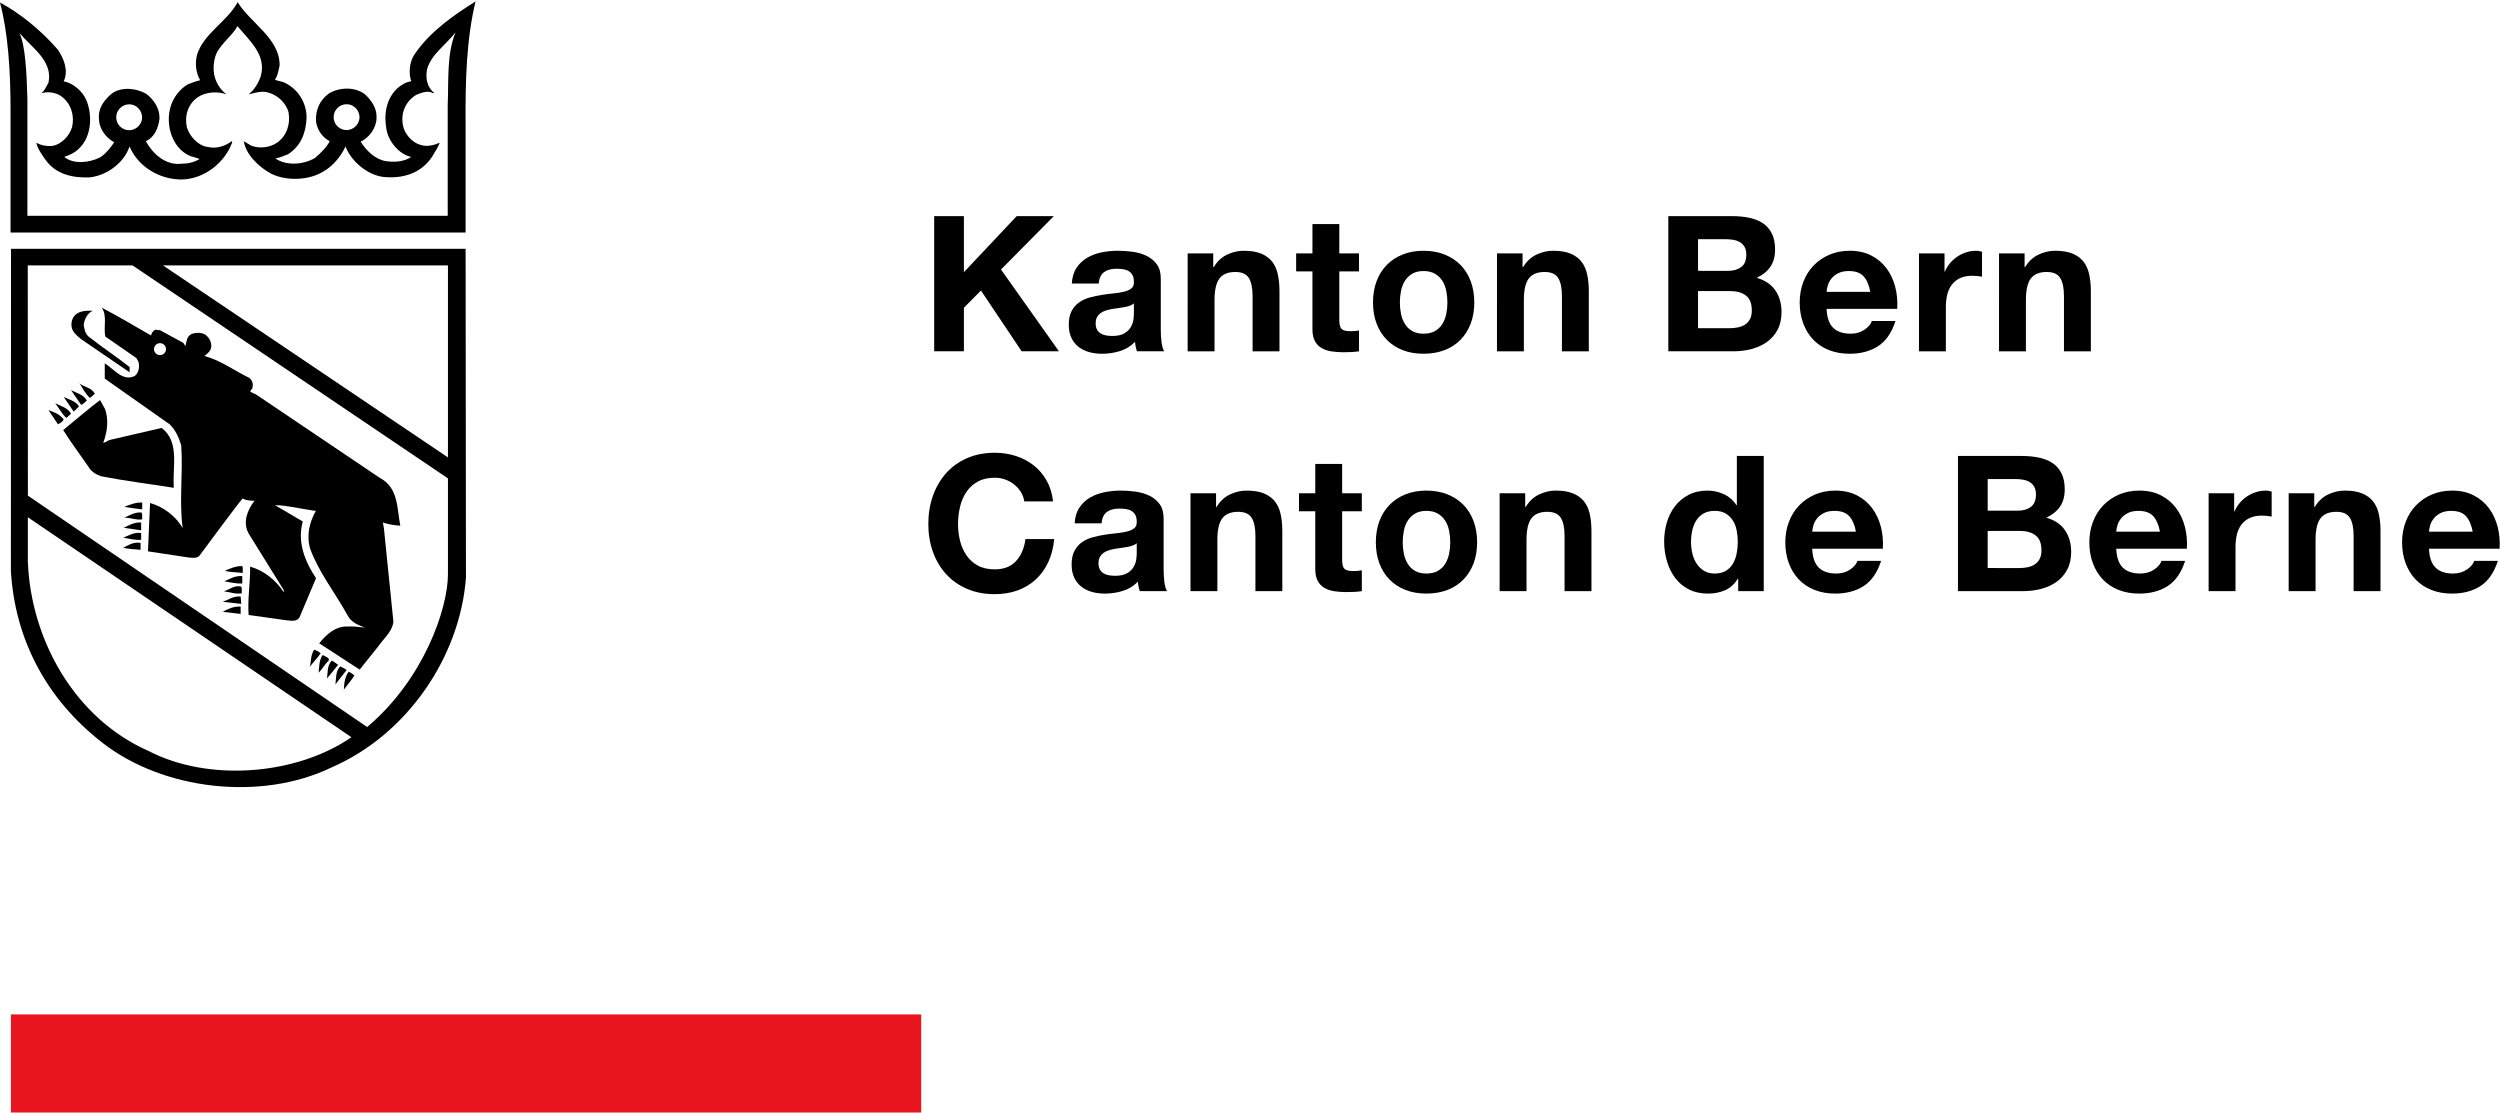 <?xml version="1.0" encoding="UTF-8" standalone="no"?>
<!-- Generator: Adobe Illustrator 23.0.1, SVG Export Plug-In . SVG Version: 6.00 Build 0)  -->

<svg
   xmlns:dc="http://purl.org/dc/elements/1.1/"
   xmlns:cc="http://creativecommons.org/ns#"
   xmlns:rdf="http://www.w3.org/1999/02/22-rdf-syntax-ns#"
   xmlns:svg="http://www.w3.org/2000/svg"
   xmlns="http://www.w3.org/2000/svg"
   xmlns:sodipodi="http://sodipodi.sourceforge.net/DTD/sodipodi-0.dtd"
   xmlns:inkscape="http://www.inkscape.org/namespaces/inkscape"
   version="1.1"
   id="Ebene_1"
   x="0px"
   y="0px"
   viewBox="0 0 1333.333 591.138"
   xml:space="preserve"
   width="1000"
   height="445.014"
   sodipodi:docname="logo-be.svg"
   inkscape:version="0.92.4 (5da689c313, 2019-01-14)"><defs
   id="defs65" /><sodipodi:namedview
   pagecolor="#ffffff"
   bordercolor="#111111"
   borderopacity="1"
   objecttolerance="10"
   gridtolerance="10"
   guidetolerance="10"
   inkscape:pageopacity="0"
   inkscape:pageshadow="2"
   inkscape:window-width="1920"
   inkscape:window-height="1017"
   id="namedview63"
   showgrid="false"
   fit-margin-top="0"
   fit-margin-left="0"
   fit-margin-right="0"
   fit-margin-bottom="0"
   inkscape:zoom="1.1033333"
   inkscape:cx="412.8411"
   inkscape:cy="98.47206"
   inkscape:window-x="1912"
   inkscape:window-y="-8"
   inkscape:window-maximized="1"
   inkscape:current-layer="Ebene_1" />
<style
   type="text/css"
   id="style2">
	.st0{fill:#EA161F;}
</style>
<g
   id="g50"
   transform="matrix(3.333,0,0,3.333,0.005,-0.314)">
	<path
   d="m 154.238,34.344 v 8.969 l 8.452,-8.969 h 5.937 l -8.452,8.544 9.27,13.086 h -5.967 l -6.513,-9.724 -2.727,2.756 v 6.968 h -4.756 V 34.344 Z"
   id="path4"
   inkscape:connector-curvature="0" />
	<path
   d="m 171.506,45.13 c 0.059,-1.009 0.311,-1.848 0.757,-2.513 0.444,-0.668 1.009,-1.204 1.697,-1.608 0.686,-0.404 1.458,-0.689 2.316,-0.863 0.858,-0.171 1.723,-0.258 2.591,-0.258 0.787,0 1.585,0.056 2.393,0.167 0.807,0.111 1.545,0.327 2.212,0.651 0.666,0.324 1.211,0.773 1.636,1.35 0.423,0.574 0.635,1.336 0.635,2.287 v 8.148 c 0,0.707 0.04,1.385 0.122,2.029 0.08,0.647 0.223,1.131 0.425,1.455 h -4.363 c -0.082,-0.244 -0.146,-0.491 -0.197,-0.741 -0.051,-0.254 -0.087,-0.512 -0.106,-0.773 -0.687,0.707 -1.495,1.201 -2.424,1.483 -0.929,0.282 -1.878,0.425 -2.847,0.425 -0.748,0 -1.444,-0.09 -2.09,-0.271 -0.647,-0.181 -1.213,-0.466 -1.697,-0.849 -0.486,-0.383 -0.863,-0.867 -1.136,-1.455 -0.273,-0.585 -0.409,-1.281 -0.409,-2.088 0,-0.891 0.157,-1.622 0.47,-2.196 0.313,-0.578 0.717,-1.037 1.211,-1.378 0.494,-0.345 1.06,-0.602 1.697,-0.773 0.637,-0.174 1.277,-0.31 1.923,-0.411 0.647,-0.101 1.282,-0.181 1.909,-0.24 0.626,-0.063 1.182,-0.153 1.667,-0.275 0.484,-0.122 0.867,-0.296 1.15,-0.529 0.282,-0.233 0.414,-0.571 0.393,-1.016 0,-0.463 -0.075,-0.832 -0.226,-1.103 -0.151,-0.275 -0.353,-0.487 -0.606,-0.637 -0.254,-0.153 -0.546,-0.254 -0.879,-0.303 -0.334,-0.052 -0.693,-0.077 -1.075,-0.077 -0.849,0 -1.516,0.181 -1.999,0.546 -0.485,0.362 -0.767,0.968 -0.847,1.817 h -4.302 z m 9.935,3.181 c -0.181,0.16 -0.409,0.289 -0.68,0.379 -0.273,0.09 -0.566,0.167 -0.879,0.226 -0.313,0.059 -0.642,0.111 -0.985,0.15 -0.343,0.042 -0.687,0.094 -1.03,0.153 -0.324,0.059 -0.64,0.143 -0.954,0.244 -0.313,0.101 -0.586,0.237 -0.818,0.407 -0.233,0.174 -0.419,0.39 -0.56,0.651 -0.141,0.265 -0.212,0.599 -0.212,1.002 0,0.383 0.071,0.707 0.212,0.968 0.141,0.265 0.332,0.47 0.576,0.62 0.242,0.153 0.524,0.258 0.847,0.32 0.324,0.059 0.656,0.09 0.999,0.09 0.849,0 1.505,-0.143 1.97,-0.425 0.465,-0.282 0.807,-0.62 1.03,-1.013 0.221,-0.397 0.358,-0.794 0.409,-1.197 0.051,-0.404 0.075,-0.727 0.075,-0.971 v -1.604 z"
   id="path6"
   inkscape:connector-curvature="0" />
	<path
   d="m 194.133,40.313 v 2.182 h 0.09 c 0.546,-0.908 1.253,-1.57 2.121,-1.984 0.868,-0.414 1.758,-0.623 2.666,-0.623 1.15,0 2.095,0.157 2.831,0.47 0.738,0.313 1.319,0.748 1.742,1.302 0.425,0.557 0.722,1.232 0.894,2.033 0.171,0.797 0.258,1.681 0.258,2.649 v 9.634 h -4.302 v -8.847 c 0,-1.291 -0.202,-2.255 -0.606,-2.892 -0.404,-0.637 -1.121,-0.954 -2.151,-0.954 -1.171,0 -2.02,0.348 -2.544,1.044 -0.526,0.7 -0.788,1.845 -0.788,3.439 v 8.21 h -4.302 V 40.313 Z"
   id="path8"
   inkscape:connector-curvature="0" />
	<path
   d="m 217.459,40.313 v 2.878 h -3.151 v 7.754 c 0,0.727 0.122,1.211 0.364,1.455 0.244,0.244 0.727,0.362 1.455,0.362 0.242,0 0.473,-0.007 0.696,-0.028 0.223,-0.021 0.435,-0.052 0.637,-0.09 v 3.331 c -0.364,0.059 -0.767,0.101 -1.211,0.122 -0.446,0.021 -0.879,0.031 -1.303,0.031 -0.666,0 -1.298,-0.049 -1.893,-0.139 -0.595,-0.09 -1.121,-0.265 -1.575,-0.529 -0.454,-0.261 -0.813,-0.637 -1.075,-1.121 -0.263,-0.484 -0.393,-1.121 -0.393,-1.907 v -9.24 h -2.607 V 40.313 h 2.607 v -4.695 h 4.3 v 4.695 z"
   id="path10"
   inkscape:connector-curvature="0" />
	<path
   d="m 220.276,44.751 c 0.385,-1.02 0.929,-1.886 1.636,-2.603 0.707,-0.717 1.556,-1.274 2.546,-1.667 0.988,-0.393 2.099,-0.592 3.331,-0.592 1.232,0 2.349,0.198 3.348,0.592 0.999,0.393 1.853,0.95 2.56,1.667 0.707,0.717 1.251,1.584 1.636,2.603 0.383,1.02 0.576,2.158 0.576,3.407 0,1.253 -0.193,2.384 -0.576,3.393 -0.385,1.009 -0.929,1.876 -1.636,2.589 -0.707,0.717 -1.561,1.27 -2.56,1.653 -0.999,0.383 -2.116,0.574 -3.348,0.574 -1.232,0 -2.342,-0.191 -3.331,-0.574 -0.99,-0.383 -1.839,-0.936 -2.546,-1.653 -0.707,-0.713 -1.251,-1.58 -1.636,-2.589 -0.383,-1.009 -0.574,-2.14 -0.574,-3.393 0,-1.249 0.191,-2.388 0.574,-3.407 z m 3.908,5.241 c 0.122,0.595 0.327,1.131 0.621,1.604 0.292,0.477 0.68,0.853 1.166,1.138 0.484,0.282 1.091,0.425 1.817,0.425 0.727,0 1.338,-0.143 1.834,-0.425 0.494,-0.285 0.887,-0.661 1.182,-1.138 0.292,-0.473 0.499,-1.009 0.62,-1.604 0.122,-0.595 0.183,-1.208 0.183,-1.834 0,-0.623 -0.061,-1.239 -0.183,-1.848 -0.12,-0.606 -0.327,-1.138 -0.62,-1.604 -0.294,-0.463 -0.687,-0.842 -1.182,-1.135 -0.496,-0.292 -1.107,-0.439 -1.834,-0.439 -0.726,0 -1.333,0.146 -1.817,0.439 -0.485,0.292 -0.874,0.672 -1.166,1.135 -0.294,0.466 -0.499,0.999 -0.621,1.604 -0.122,0.609 -0.183,1.225 -0.183,1.848 0,0.626 0.061,1.239 0.183,1.834 z"
   id="path12"
   inkscape:connector-curvature="0" />
	<path
   d="m 243.631,40.313 v 2.182 h 0.09 c 0.546,-0.908 1.253,-1.57 2.121,-1.984 0.868,-0.414 1.758,-0.623 2.666,-0.623 1.15,0 2.095,0.157 2.831,0.47 0.738,0.313 1.319,0.748 1.742,1.302 0.425,0.557 0.722,1.232 0.894,2.033 0.171,0.797 0.258,1.681 0.258,2.649 v 9.634 h -4.302 v -8.847 c 0,-1.291 -0.202,-2.255 -0.606,-2.892 -0.404,-0.637 -1.121,-0.954 -2.151,-0.954 -1.171,0 -2.02,0.348 -2.544,1.044 -0.526,0.7 -0.788,1.845 -0.788,3.439 v 8.21 h -4.302 V 40.313 Z"
   id="path14"
   inkscape:connector-curvature="0" />
	<path
   d="m 277.134,34.344 c 1.03,0 1.97,0.09 2.817,0.275 0.849,0.181 1.575,0.48 2.182,0.891 0.606,0.414 1.075,0.968 1.408,1.653 0.334,0.686 0.499,1.535 0.499,2.544 0,1.089 -0.247,1.998 -0.741,2.725 -0.496,0.727 -1.227,1.323 -2.196,1.789 1.333,0.383 2.327,1.055 2.983,2.015 0.656,0.957 0.985,2.116 0.985,3.466 0,1.093 -0.212,2.036 -0.635,2.833 -0.425,0.797 -0.995,1.451 -1.712,1.956 -0.717,0.505 -1.535,0.877 -2.454,1.121 -0.919,0.24 -1.864,0.362 -2.833,0.362 H 266.956 V 34.344 Z m -0.606,8.757 c 0.849,0 1.545,-0.202 2.09,-0.606 0.546,-0.404 0.818,-1.062 0.818,-1.97 0,-0.505 -0.09,-0.919 -0.271,-1.242 -0.183,-0.324 -0.425,-0.574 -0.727,-0.759 -0.303,-0.181 -0.651,-0.306 -1.046,-0.376 -0.393,-0.073 -0.802,-0.108 -1.227,-0.108 h -4.453 v 5.06 z m 0.273,9.178 c 0.465,0 0.908,-0.045 1.333,-0.136 0.423,-0.09 0.797,-0.244 1.121,-0.456 0.322,-0.212 0.579,-0.498 0.773,-0.863 0.191,-0.362 0.287,-0.828 0.287,-1.392 0,-1.11 -0.313,-1.904 -0.94,-2.377 -0.625,-0.477 -1.453,-0.713 -2.483,-0.713 h -5.181 v 5.937 z"
   id="path16"
   inkscape:connector-curvature="0" />
	<path
   d="m 293.341,52.219 c 0.646,0.626 1.575,0.94 2.788,0.94 0.867,0 1.615,-0.219 2.241,-0.654 0.625,-0.432 1.009,-0.891 1.15,-1.378 h 3.787 c -0.606,1.879 -1.535,3.223 -2.786,4.03 -1.253,0.807 -2.767,1.211 -4.544,1.211 -1.232,0 -2.344,-0.195 -3.332,-0.592 -0.99,-0.393 -1.829,-0.954 -2.515,-1.681 -0.687,-0.727 -1.218,-1.594 -1.591,-2.603 -0.374,-1.009 -0.56,-2.12 -0.56,-3.334 0,-1.169 0.191,-2.259 0.576,-3.272 0.383,-1.009 0.928,-1.883 1.636,-2.621 0.707,-0.734 1.549,-1.316 2.528,-1.74 0.98,-0.425 2.066,-0.637 3.258,-0.637 1.331,0 2.494,0.258 3.482,0.773 0.99,0.515 1.803,1.208 2.44,2.074 0.635,0.87 1.095,1.859 1.378,2.969 0.282,1.114 0.383,2.273 0.303,3.484 h -11.299 c 0.061,1.396 0.412,2.405 1.06,3.031 z m 4.862,-8.241 c -0.515,-0.564 -1.298,-0.846 -2.348,-0.846 -0.687,0 -1.258,0.115 -1.712,0.348 -0.454,0.23 -0.818,0.519 -1.089,0.863 -0.273,0.341 -0.465,0.707 -0.576,1.089 -0.111,0.383 -0.177,0.727 -0.197,1.03 h 6.997 c -0.202,-1.089 -0.56,-1.918 -1.075,-2.485 z"
   id="path18"
   inkscape:connector-curvature="0" />
	<path
   d="m 311.153,40.313 v 2.91 h 0.061 c 0.202,-0.487 0.473,-0.936 0.818,-1.35 0.343,-0.414 0.736,-0.766 1.182,-1.058 0.444,-0.292 0.919,-0.522 1.423,-0.682 0.505,-0.164 1.03,-0.244 1.575,-0.244 0.284,0 0.595,0.052 0.94,0.153 v 3.999 c -0.202,-0.042 -0.445,-0.077 -0.727,-0.108 -0.284,-0.031 -0.555,-0.045 -0.818,-0.045 -0.788,0 -1.453,0.132 -1.999,0.393 -0.545,0.265 -0.985,0.623 -1.317,1.075 -0.334,0.456 -0.571,0.985 -0.712,1.591 -0.143,0.606 -0.212,1.263 -0.212,1.97 v 7.058 h -4.302 V 40.313 Z"
   id="path20"
   inkscape:connector-curvature="0" />
	<path
   d="m 323.966,40.313 v 2.182 h 0.09 c 0.546,-0.908 1.253,-1.57 2.121,-1.984 0.868,-0.414 1.758,-0.623 2.666,-0.623 1.15,0 2.095,0.157 2.831,0.47 0.738,0.313 1.319,0.748 1.742,1.302 0.425,0.557 0.722,1.232 0.894,2.033 0.171,0.797 0.258,1.681 0.258,2.649 v 9.634 h -4.302 v -8.847 c 0,-1.291 -0.202,-2.255 -0.606,-2.892 -0.404,-0.637 -1.121,-0.954 -2.151,-0.954 -1.171,0 -2.02,0.348 -2.544,1.044 -0.526,0.7 -0.788,1.845 -0.788,3.439 v 8.21 h -4.302 V 40.313 Z"
   id="path22"
   inkscape:connector-curvature="0" />
	<path
   d="m 163.356,78.493 c -0.284,-0.452 -0.637,-0.853 -1.06,-1.194 -0.425,-0.345 -0.905,-0.613 -1.439,-0.804 -0.536,-0.191 -1.096,-0.289 -1.681,-0.289 -1.072,0 -1.98,0.209 -2.727,0.623 -0.747,0.414 -1.354,0.968 -1.817,1.664 -0.466,0.7 -0.804,1.49 -1.016,2.381 -0.212,0.887 -0.317,1.806 -0.317,2.756 0,0.908 0.104,1.792 0.317,2.649 0.212,0.86 0.55,1.632 1.016,2.318 0.463,0.689 1.07,1.239 1.817,1.653 0.747,0.414 1.655,0.619 2.727,0.619 1.453,0 2.589,-0.445 3.407,-1.333 0.818,-0.887 1.317,-2.06 1.5,-3.515 h 4.605 c -0.122,1.354 -0.435,2.575 -0.94,3.668 -0.505,1.089 -1.171,2.019 -1.999,2.784 -0.828,0.769 -1.798,1.354 -2.908,1.758 -1.11,0.404 -2.332,0.606 -3.665,0.606 -1.657,0 -3.146,-0.285 -4.469,-0.863 -1.323,-0.574 -2.438,-1.368 -3.348,-2.377 -0.908,-1.009 -1.604,-2.196 -2.09,-3.56 -0.484,-1.361 -0.726,-2.833 -0.726,-4.406 0,-1.615 0.242,-3.115 0.726,-4.5 0.485,-1.382 1.182,-2.589 2.09,-3.62 0.91,-1.03 2.026,-1.838 3.348,-2.422 1.323,-0.585 2.812,-0.881 4.469,-0.881 1.19,0 2.316,0.174 3.378,0.515 1.06,0.345 2.008,0.846 2.847,1.5 0.837,0.658 1.53,1.469 2.076,2.44 0.545,0.968 0.887,2.081 1.028,3.331 h -4.605 c -0.08,-0.543 -0.263,-1.044 -0.545,-1.5 z"
   id="path24"
   inkscape:connector-curvature="0" />
	<path
   d="m 171.96,83.508 c 0.059,-1.009 0.311,-1.848 0.757,-2.513 0.444,-0.668 1.009,-1.204 1.697,-1.608 0.686,-0.404 1.458,-0.689 2.316,-0.863 0.858,-0.171 1.723,-0.258 2.591,-0.258 0.787,0 1.585,0.056 2.393,0.167 0.807,0.111 1.545,0.327 2.212,0.651 0.666,0.324 1.211,0.773 1.636,1.35 0.423,0.574 0.635,1.336 0.635,2.287 v 8.148 c 0,0.707 0.04,1.385 0.122,2.029 0.08,0.647 0.223,1.131 0.425,1.455 h -4.363 c -0.082,-0.244 -0.146,-0.491 -0.197,-0.741 -0.051,-0.254 -0.087,-0.512 -0.106,-0.773 -0.687,0.707 -1.495,1.201 -2.424,1.483 -0.929,0.282 -1.878,0.425 -2.847,0.425 -0.748,0 -1.444,-0.09 -2.09,-0.271 -0.647,-0.181 -1.213,-0.466 -1.697,-0.849 -0.486,-0.383 -0.863,-0.867 -1.136,-1.455 -0.273,-0.585 -0.409,-1.281 -0.409,-2.088 0,-0.891 0.157,-1.622 0.47,-2.196 0.313,-0.578 0.717,-1.037 1.211,-1.378 0.494,-0.345 1.06,-0.602 1.697,-0.773 0.637,-0.174 1.277,-0.31 1.923,-0.411 0.647,-0.101 1.283,-0.181 1.909,-0.24 0.626,-0.063 1.182,-0.153 1.667,-0.275 0.484,-0.122 0.867,-0.296 1.15,-0.529 0.282,-0.233 0.414,-0.571 0.393,-1.016 0,-0.463 -0.075,-0.832 -0.226,-1.103 -0.151,-0.275 -0.353,-0.487 -0.606,-0.637 -0.254,-0.153 -0.546,-0.254 -0.879,-0.303 -0.334,-0.052 -0.693,-0.077 -1.075,-0.077 -0.849,0 -1.516,0.181 -1.999,0.546 -0.486,0.362 -0.767,0.968 -0.847,1.817 h -4.302 z m 9.935,3.181 c -0.181,0.16 -0.409,0.289 -0.68,0.379 -0.273,0.09 -0.566,0.167 -0.879,0.226 -0.313,0.059 -0.642,0.111 -0.985,0.15 -0.343,0.042 -0.687,0.094 -1.03,0.153 -0.324,0.059 -0.64,0.143 -0.954,0.244 -0.313,0.101 -0.586,0.237 -0.818,0.407 -0.233,0.174 -0.419,0.39 -0.56,0.651 -0.141,0.265 -0.212,0.599 -0.212,1.002 0,0.383 0.071,0.707 0.212,0.968 0.141,0.265 0.332,0.47 0.576,0.62 0.242,0.153 0.524,0.258 0.847,0.32 0.324,0.059 0.656,0.09 0.999,0.09 0.849,0 1.505,-0.143 1.97,-0.425 0.465,-0.282 0.807,-0.619 1.03,-1.013 0.221,-0.397 0.358,-0.794 0.409,-1.197 0.051,-0.404 0.075,-0.727 0.075,-0.971 V 86.689 Z"
   id="path26"
   inkscape:connector-curvature="0" />
	<path
   d="m 194.587,78.691 v 2.182 h 0.09 c 0.546,-0.908 1.253,-1.57 2.121,-1.984 0.868,-0.414 1.758,-0.623 2.666,-0.623 1.15,0 2.095,0.157 2.831,0.47 0.738,0.313 1.319,0.748 1.742,1.302 0.425,0.557 0.722,1.232 0.894,2.033 0.171,0.797 0.258,1.681 0.258,2.649 v 9.634 h -4.302 v -8.847 c 0,-1.291 -0.202,-2.255 -0.606,-2.892 -0.404,-0.637 -1.121,-0.954 -2.151,-0.954 -1.171,0 -2.02,0.348 -2.544,1.044 -0.526,0.7 -0.788,1.845 -0.788,3.439 v 8.21 H 190.498 v -15.662 z"
   id="path28"
   inkscape:connector-curvature="0" />
	<path
   d="m 217.913,78.691 v 2.878 h -3.151 v 7.754 c 0,0.727 0.122,1.211 0.364,1.455 0.244,0.244 0.727,0.362 1.455,0.362 0.242,0 0.473,-0.007 0.696,-0.028 0.223,-0.021 0.435,-0.052 0.637,-0.09 v 3.331 c -0.364,0.059 -0.767,0.101 -1.211,0.122 -0.445,0.021 -0.879,0.031 -1.303,0.031 -0.666,0 -1.298,-0.049 -1.893,-0.139 -0.595,-0.09 -1.121,-0.265 -1.575,-0.529 -0.454,-0.261 -0.813,-0.637 -1.075,-1.121 -0.263,-0.484 -0.393,-1.121 -0.393,-1.907 V 81.569 h -2.607 v -2.878 h 2.607 V 73.996 h 4.3 v 4.695 h 3.151 z"
   id="path30"
   inkscape:connector-curvature="0" />
	<path
   d="m 220.73,83.128 c 0.385,-1.02 0.929,-1.886 1.636,-2.603 0.707,-0.717 1.556,-1.274 2.546,-1.667 0.988,-0.393 2.099,-0.592 3.331,-0.592 1.232,0 2.349,0.198 3.348,0.592 0.999,0.393 1.853,0.95 2.56,1.667 0.707,0.717 1.251,1.584 1.636,2.603 0.383,1.02 0.576,2.158 0.576,3.407 0,1.253 -0.193,2.384 -0.576,3.393 -0.385,1.009 -0.929,1.876 -1.636,2.589 -0.707,0.717 -1.561,1.27 -2.56,1.653 -0.999,0.383 -2.116,0.574 -3.348,0.574 -1.232,0 -2.342,-0.191 -3.331,-0.574 -0.99,-0.383 -1.839,-0.936 -2.546,-1.653 -0.707,-0.713 -1.251,-1.58 -1.636,-2.589 -0.383,-1.009 -0.574,-2.14 -0.574,-3.393 0,-1.249 0.191,-2.388 0.574,-3.407 z m 3.908,5.241 c 0.122,0.595 0.327,1.131 0.621,1.604 0.292,0.477 0.68,0.853 1.166,1.138 0.484,0.282 1.091,0.425 1.817,0.425 0.727,0 1.338,-0.143 1.834,-0.425 0.494,-0.285 0.887,-0.661 1.182,-1.138 0.292,-0.473 0.499,-1.009 0.62,-1.604 0.122,-0.595 0.183,-1.208 0.183,-1.834 0,-0.623 -0.061,-1.239 -0.183,-1.848 -0.12,-0.606 -0.327,-1.138 -0.62,-1.604 -0.294,-0.463 -0.687,-0.842 -1.182,-1.135 -0.496,-0.292 -1.107,-0.439 -1.834,-0.439 -0.726,0 -1.333,0.146 -1.817,0.439 -0.486,0.292 -0.874,0.672 -1.166,1.135 -0.294,0.466 -0.499,0.999 -0.621,1.604 -0.122,0.609 -0.183,1.225 -0.183,1.848 0,0.626 0.061,1.239 0.183,1.834 z"
   id="path32"
   inkscape:connector-curvature="0" />
	<path
   d="m 244.055,78.691 v 2.182 h 0.09 c 0.546,-0.908 1.253,-1.57 2.121,-1.984 0.868,-0.414 1.758,-0.623 2.666,-0.623 1.15,0 2.095,0.157 2.831,0.47 0.738,0.313 1.319,0.748 1.742,1.302 0.425,0.557 0.722,1.232 0.894,2.033 0.171,0.797 0.258,1.681 0.258,2.649 v 9.634 h -4.302 v -8.847 c 0,-1.291 -0.202,-2.255 -0.606,-2.892 -0.404,-0.637 -1.121,-0.954 -2.151,-0.954 -1.171,0 -2.02,0.348 -2.544,1.044 -0.526,0.7 -0.788,1.845 -0.788,3.439 v 8.21 h -4.302 v -15.662 z"
   id="path34"
   inkscape:connector-curvature="0" />
	<path
   d="m 278.074,92.355 c -0.505,0.846 -1.166,1.458 -1.984,1.831 -0.818,0.372 -1.742,0.56 -2.772,0.56 -1.171,0 -2.201,-0.226 -3.091,-0.682 -0.889,-0.452 -1.62,-1.068 -2.196,-1.848 -0.576,-0.776 -1.009,-1.671 -1.303,-2.68 -0.292,-1.009 -0.439,-2.06 -0.439,-3.15 0,-1.051 0.146,-2.064 0.439,-3.045 0.294,-0.978 0.727,-1.841 1.303,-2.589 0.576,-0.748 1.298,-1.347 2.167,-1.803 0.868,-0.456 1.878,-0.682 3.028,-0.682 0.929,0 1.813,0.198 2.652,0.592 0.837,0.393 1.498,0.975 1.984,1.74 h 0.061 v -7.876 h 4.302 v 21.63 h -4.089 v -1.998 z m -0.183,-7.74 c -0.12,-0.595 -0.327,-1.121 -0.621,-1.577 -0.292,-0.456 -0.672,-0.821 -1.135,-1.107 -0.465,-0.282 -1.051,-0.421 -1.758,-0.421 -0.707,0 -1.303,0.139 -1.787,0.421 -0.485,0.285 -0.874,0.658 -1.166,1.121 -0.294,0.466 -0.506,0.995 -0.637,1.591 -0.13,0.599 -0.197,1.218 -0.197,1.865 0,0.606 0.071,1.211 0.212,1.817 0.141,0.606 0.367,1.145 0.682,1.622 0.311,0.473 0.707,0.856 1.18,1.149 0.475,0.296 1.046,0.442 1.712,0.442 0.707,0 1.298,-0.143 1.771,-0.425 0.475,-0.285 0.854,-0.661 1.136,-1.138 0.284,-0.473 0.485,-1.013 0.606,-1.618 0.122,-0.606 0.183,-1.232 0.183,-1.879 0,-0.647 -0.061,-1.267 -0.183,-1.862 z"
   id="path36"
   inkscape:connector-curvature="0" />
	<path
   d="m 291.04,90.597 c 0.646,0.626 1.575,0.94 2.788,0.94 0.867,0 1.615,-0.219 2.241,-0.654 0.625,-0.432 1.009,-0.891 1.15,-1.378 h 3.787 c -0.606,1.879 -1.535,3.223 -2.786,4.03 -1.253,0.807 -2.767,1.211 -4.544,1.211 -1.232,0 -2.344,-0.195 -3.332,-0.592 -0.99,-0.393 -1.829,-0.954 -2.515,-1.681 -0.687,-0.727 -1.218,-1.594 -1.591,-2.603 -0.374,-1.009 -0.56,-2.12 -0.56,-3.334 0,-1.169 0.191,-2.259 0.576,-3.272 0.383,-1.009 0.928,-1.883 1.636,-2.621 0.707,-0.734 1.549,-1.316 2.528,-1.74 0.98,-0.425 2.066,-0.637 3.258,-0.637 1.331,0 2.494,0.258 3.482,0.773 0.99,0.515 1.803,1.208 2.44,2.074 0.635,0.87 1.095,1.859 1.378,2.969 0.282,1.114 0.383,2.273 0.303,3.484 h -11.299 c 0.061,1.396 0.412,2.405 1.06,3.031 z m 4.862,-8.241 c -0.515,-0.564 -1.298,-0.846 -2.347,-0.846 -0.687,0 -1.258,0.115 -1.712,0.348 -0.454,0.23 -0.818,0.519 -1.089,0.863 -0.273,0.341 -0.465,0.707 -0.576,1.089 -0.111,0.383 -0.178,0.727 -0.197,1.03 h 6.997 c -0.202,-1.089 -0.56,-1.918 -1.075,-2.485 z"
   id="path38"
   inkscape:connector-curvature="0" />
	<path
   d="m 323.482,72.722 c 1.03,0 1.97,0.09 2.817,0.275 0.849,0.181 1.575,0.48 2.182,0.891 0.606,0.414 1.075,0.968 1.408,1.653 0.334,0.686 0.499,1.535 0.499,2.544 0,1.089 -0.247,1.998 -0.741,2.725 -0.496,0.727 -1.227,1.323 -2.196,1.789 1.333,0.383 2.327,1.055 2.983,2.015 0.656,0.957 0.985,2.116 0.985,3.466 0,1.093 -0.212,2.036 -0.635,2.833 -0.425,0.797 -0.995,1.451 -1.712,1.956 -0.717,0.505 -1.535,0.877 -2.454,1.121 -0.919,0.24 -1.864,0.362 -2.833,0.362 H 313.304 V 72.722 Z m -0.606,8.757 c 0.849,0 1.545,-0.202 2.09,-0.606 0.546,-0.404 0.818,-1.062 0.818,-1.97 0,-0.505 -0.09,-0.919 -0.271,-1.242 -0.183,-0.324 -0.425,-0.574 -0.727,-0.759 -0.303,-0.181 -0.651,-0.306 -1.046,-0.376 -0.393,-0.073 -0.802,-0.108 -1.227,-0.108 h -4.453 v 5.06 z m 0.273,9.178 c 0.465,0 0.908,-0.045 1.333,-0.136 0.423,-0.09 0.797,-0.244 1.121,-0.456 0.322,-0.212 0.579,-0.498 0.773,-0.863 0.191,-0.362 0.287,-0.828 0.287,-1.392 0,-1.11 -0.313,-1.904 -0.94,-2.377 -0.625,-0.477 -1.453,-0.713 -2.483,-0.713 h -5.181 v 5.937 z"
   id="path40"
   inkscape:connector-curvature="0" />
	<path
   d="m 339.689,90.597 c 0.646,0.626 1.575,0.94 2.788,0.94 0.867,0 1.615,-0.219 2.241,-0.654 0.625,-0.432 1.009,-0.891 1.15,-1.378 h 3.787 c -0.606,1.879 -1.535,3.223 -2.786,4.03 -1.253,0.807 -2.767,1.211 -4.544,1.211 -1.232,0 -2.344,-0.195 -3.332,-0.592 -0.99,-0.393 -1.829,-0.954 -2.515,-1.681 -0.687,-0.727 -1.218,-1.594 -1.591,-2.603 -0.374,-1.009 -0.56,-2.12 -0.56,-3.334 0,-1.169 0.191,-2.259 0.576,-3.272 0.383,-1.009 0.928,-1.883 1.636,-2.621 0.707,-0.734 1.549,-1.316 2.528,-1.74 0.98,-0.425 2.066,-0.637 3.258,-0.637 1.331,0 2.494,0.258 3.482,0.773 0.99,0.515 1.803,1.208 2.44,2.074 0.635,0.87 1.095,1.859 1.378,2.969 0.282,1.114 0.383,2.273 0.303,3.484 h -11.299 c 0.061,1.396 0.412,2.405 1.06,3.031 z m 4.862,-8.241 c -0.515,-0.564 -1.298,-0.846 -2.348,-0.846 -0.687,0 -1.258,0.115 -1.712,0.348 -0.454,0.23 -0.818,0.519 -1.089,0.863 -0.273,0.341 -0.465,0.707 -0.576,1.089 -0.111,0.383 -0.177,0.727 -0.197,1.03 h 6.997 c -0.202,-1.089 -0.56,-1.918 -1.075,-2.485 z"
   id="path42"
   inkscape:connector-curvature="0" />
	<path
   d="m 357.501,78.691 v 2.91 h 0.061 c 0.202,-0.487 0.473,-0.936 0.818,-1.35 0.343,-0.414 0.736,-0.766 1.182,-1.058 0.444,-0.292 0.919,-0.522 1.423,-0.682 0.505,-0.164 1.03,-0.244 1.575,-0.244 0.284,0 0.595,0.052 0.94,0.153 v 3.999 c -0.202,-0.042 -0.445,-0.077 -0.727,-0.108 -0.284,-0.031 -0.555,-0.045 -0.818,-0.045 -0.788,0 -1.453,0.132 -1.999,0.393 -0.545,0.265 -0.985,0.623 -1.317,1.075 -0.334,0.456 -0.571,0.985 -0.712,1.591 -0.143,0.606 -0.212,1.263 -0.212,1.97 v 7.058 h -4.302 v -15.662 z"
   id="path44"
   inkscape:connector-curvature="0" />
	<path
   d="m 370.316,78.691 v 2.182 h 0.09 c 0.546,-0.908 1.253,-1.57 2.121,-1.984 0.868,-0.414 1.758,-0.623 2.666,-0.623 1.15,0 2.095,0.157 2.831,0.47 0.738,0.313 1.319,0.748 1.742,1.302 0.425,0.557 0.722,1.232 0.894,2.033 0.171,0.797 0.258,1.681 0.258,2.649 v 9.634 h -4.302 v -8.847 c 0,-1.291 -0.202,-2.255 -0.606,-2.892 -0.404,-0.637 -1.121,-0.954 -2.151,-0.954 -1.171,0 -2.02,0.348 -2.544,1.044 -0.526,0.7 -0.788,1.845 -0.788,3.439 v 8.21 h -4.302 v -15.662 z"
   id="path46"
   inkscape:connector-curvature="0" />
	<path
   d="m 389.733,90.597 c 0.646,0.626 1.575,0.94 2.788,0.94 0.867,0 1.615,-0.219 2.241,-0.654 0.625,-0.432 1.009,-0.891 1.15,-1.378 h 3.787 c -0.606,1.879 -1.535,3.223 -2.786,4.03 -1.253,0.807 -2.767,1.211 -4.544,1.211 -1.232,0 -2.344,-0.195 -3.332,-0.592 -0.99,-0.393 -1.829,-0.954 -2.515,-1.681 -0.687,-0.727 -1.218,-1.594 -1.591,-2.603 -0.374,-1.009 -0.56,-2.12 -0.56,-3.334 0,-1.169 0.191,-2.259 0.576,-3.272 0.383,-1.009 0.928,-1.883 1.636,-2.621 0.707,-0.734 1.549,-1.316 2.528,-1.74 0.98,-0.425 2.066,-0.637 3.258,-0.637 1.331,0 2.494,0.258 3.482,0.773 0.99,0.515 1.803,1.208 2.44,2.074 0.635,0.87 1.095,1.859 1.378,2.969 0.282,1.114 0.383,2.273 0.303,3.484 h -11.299 c 0.061,1.396 0.412,2.405 1.06,3.031 z m 4.862,-8.241 c -0.515,-0.564 -1.298,-0.846 -2.348,-0.846 -0.687,0 -1.258,0.115 -1.712,0.348 -0.454,0.23 -0.818,0.519 -1.089,0.863 -0.273,0.341 -0.465,0.707 -0.576,1.089 -0.111,0.383 -0.177,0.727 -0.197,1.03 h 6.997 c -0.202,-1.089 -0.56,-1.918 -1.075,-2.485 z"
   id="path48"
   inkscape:connector-curvature="0" />
</g>
<g
   id="g58"
   transform="matrix(3.333,0,0,3.333,0.005,-0.314)">
	<path
   d="m 22.74,18.544 c 0,1.144 -0.984,2.056 -2.071,2.056 -1.123,0 -2.074,-0.895 -2.074,-2.071 0,-1.13 0.934,-2.074 2.081,-2.074 1.194,0 2.063,1.026 2.063,2.088 m 18.971,-6.54 c -0.374,1.066 -0.994,2.113 -1.932,2.862 0.937,-0.207 2.174,-0.674 3.279,-0.246 1.404,0.374 2.83,1.757 3.129,3.197 0.278,1.864 -0.282,3.66 -1.857,4.779 -1.158,0.802 -2.901,1.009 -4.213,0.428 l -1.105,-0.67 c 0.335,2.163 2.398,4.127 4.384,5.21 2.413,1.173 5.859,1.083 8.183,-0.26 1.593,-0.841 2.997,-2.523 3.71,-4.109 0.805,2.22 3.371,4.519 5.973,4.872 3.129,0.339 6.123,-0.52 7.923,-3.286 0.396,-0.727 0.916,-1.401 1.18,-2.185 -0.823,0.374 -2.078,0.727 -3.108,0.335 -1.369,-0.353 -2.587,-1.832 -2.791,-3.19 -0.356,-1.925 0.431,-3.739 2.113,-4.783 0.805,-0.339 1.896,-0.802 2.776,-0.264 l 0.093,-0.075 c -1.123,-0.952 -1.386,-2.352 -1.108,-3.792 0.677,-2.37 2.979,-3.863 4.551,-5.884 -1.422,3.457 -1.083,7.641 -1.251,11.6 V 34.29 H 4.382 V 15.554 C 4.271,11.459 4.043,6.908 3.106,5.041 5.187,7.486 8.502,9.524 7.753,13.017 c -0.392,0.577 -0.542,1.23 -1.18,1.679 0.973,-0.335 2.398,-0.168 3.279,0.503 1.532,1.162 2.096,3.065 1.686,4.875 -0.378,1.365 -1.686,2.783 -3.111,3.026 -0.991,0.096 -1.853,-0.075 -2.623,-0.503 0.189,0.916 0.845,1.85 1.443,2.691 1.704,2.427 4.441,2.969 7.156,2.855 2.694,-0.317 5.431,-2.295 6.329,-4.947 1.351,3.247 4.811,5.307 8.332,5.285 3.578,-0.053 6.914,-2.652 8.094,-5.959 0.018,-0.071 -0.039,-0.11 -0.075,-0.168 -1.087,0.805 -2.438,1.251 -3.878,0.916 -1.518,-0.189 -2.865,-1.718 -3.297,-3.101 -0.41,-1.832 0.132,-3.756 1.778,-4.875 1.258,-0.841 3.204,-0.955 4.551,-0.428 -1.818,-1.44 -2.416,-3.589 -1.857,-5.795 0.453,-2.014 2.641,-3.322 3.617,-5.132 1.928,2.334 4.719,4.665 3.71,8.065 M 76.094,-0.006 c -3.521,2.206 -7.302,4.822 -9.776,8.482 -0.805,1.176 -0.973,3.026 -0.506,4.294 -0.841,0.096 -1.536,0.542 -2.192,1.083 -1.871,1.721 -2.245,4.369 -1.757,6.725 0.335,1.832 2.039,3.924 3.949,4.294 -1.123,0.763 -2.619,0.88 -4.045,0.677 -1.686,-0.246 -3.165,-1.671 -4.045,-3.122 1.386,-0.656 2.491,-2.185 2.53,-3.774 0.075,-1.586 -0.805,-2.858 -1.932,-3.863 -1.629,-1.162 -3.988,-1.066 -5.656,-0.096 -1.536,1.101 -2.21,2.705 -2.096,4.54 0.185,1.265 0.973,2.502 2.188,3.118 -0.467,0.955 -1.458,1.925 -2.359,2.691 -1.796,1.062 -4.551,1.304 -6.329,0.075 0.709,-0.132 1.365,-0.413 2.021,-0.674 2.081,-1.326 2.865,-3.475 2.962,-5.791 0.053,-2.427 -1.408,-4.744 -3.635,-5.713 -0.467,-0.189 -0.991,-0.21 -1.422,-0.431 0.467,-0.656 0.56,-1.475 0.748,-2.263 C 44.8,5.917 40.078,3.473 38,0.069 v 0.096 c -1.721,3.118 -5.467,4.986 -6.483,8.404 -0.331,1.347 -0.168,2.89 0.51,4.034 -0.713,0.15 -1.369,0.431 -2.024,0.674 -2.245,1.44 -3.183,3.81 -2.962,6.294 0.189,2.145 1.39,4.409 3.542,5.21 0.453,0.132 0.919,0.242 1.347,0.431 -0.841,0.506 -1.796,0.745 -2.865,0.745 -2.545,0.317 -4.605,-1.55 -5.731,-3.603 1.465,-0.674 2.006,-2.185 2.192,-3.624 0.018,-1.607 -0.823,-2.933 -2.096,-3.938 -1.575,-0.916 -3.917,-1.197 -5.492,-0.096 -1.326,1.083 -2.302,2.448 -2.096,4.202 0.039,1.532 1.18,2.972 2.434,3.624 -0.581,0.877 -1.347,1.85 -2.267,2.427 -1.668,0.845 -4.23,1.158 -5.731,-0.075 0.845,-0.296 1.668,-0.652 2.363,-1.344 2.021,-1.903 2.174,-5.307 1.18,-7.734 -0.602,-1.436 -2.121,-2.741 -3.632,-3.026 C 11.011,11.035 10.205,9.146 9.272,7.728 6.574,4.592 3.088,1.808 -0.002,0.165 1.271,4.966 1.684,10.978 1.684,17.258 V 36.973 H 74.501 V 19.571 C 74.448,12.792 74.637,5.971 76.094,-0.006 M 57.527,18.523 c 0,1.144 -0.977,2.053 -2.071,2.053 -1.123,0 -2.074,-0.895 -2.074,-2.071 0,-1.123 0.934,-2.067 2.085,-2.067 1.194,0 2.06,1.023 2.06,2.085"
   id="path52"
   inkscape:connector-curvature="0" />
	<path
   d="m 4.455,82.533 v 7.117 C 4.944,102.088 11.893,114.694 23.764,119.926 c 9.683,5.025 23.7,3.856 32.467,-2.195 z M 26.07,42.226 71.677,72.954 V 42.226 Z M 74.557,92.209 C 73.602,104.854 65.177,117.288 53.095,122.542 41.783,128.03 26.07,126.198 16.348,118.582 7.36,111.593 2.378,101.996 1.74,91.108 L 1.761,39.574 H 74.503 Z M 21.202,42.226 H 4.441 L 4.462,79.077 58.751,116.098 C 67.743,108.532 71.677,97.234 71.677,91.629 V 76.311 Z"
   id="path54"
   inkscape:connector-curvature="0" />
	<path
   d="m 24.178,53.452 c 0.039,-0.374 0.317,-0.745 0.674,-0.934 l 0.77,0.093 3.71,2.014 0.335,0.51 c 0.207,-0.691 0.168,-1.572 1.012,-1.942 0.748,-0.26 1.835,-0.282 2.431,0.331 0.549,0.56 0.866,1.333 0.602,2.117 -0.168,0.424 -0.656,0.82 -1.009,1.08 2.545,0.674 4.719,2.299 7.078,3.453 0.656,0.392 0.784,1.126 0.581,1.757 l -0.339,0.431 c 0.282,0.317 0.827,0.371 1.18,0.674 l 19.551,13.179 c 3.054,1.607 2.737,4.875 3.3,7.662 -0.805,-0.036 -1.91,-0.207 -2.791,-0.506 0.064,0.31 0.11,0.62 0.168,0.919 l 1.518,14.958 c -0.171,1.55 -1.483,2.612 -2.363,3.867 l -3.033,3.792 -6.479,-4.205 c 1.14,-1.415 2.623,-2.776 4.551,-2.684 0.973,-0.075 1.946,0.107 2.773,0.168 -1.03,-0.374 -2.195,-0.823 -2.773,-1.946 -1.949,-3.564 -4.608,-6.853 -5.994,-10.667 -0.634,-2.185 -0.114,-4.245 0.916,-6.08 -0.167,-0.05 -0.306,0.021 -0.581,-0.061 -2.003,-0.282 -3.988,-0.805 -5.973,-0.838 l 4.458,2.612 c -0.937,3.282 0.374,6.479 2.117,9.074 l -2.623,6.219 c -0.392,0.805 -1.461,0.581 -2.192,0.506 L 39.781,98.168 c -0.189,-2.58 0.278,-5.1 0.242,-7.734 2.135,0.581 4.138,2.145 5.392,4.109 v -0.339 l -5.634,-9.077 c -0.994,-1.81 -0.182,-3.763 0.941,-5.242 0,0 -1.262,0.057 -1.896,-0.367 -0.666,0.709 -6.967,9.234 -6.967,9.234 -0.524,0.428 -1.404,0.242 -2.024,0.168 l -6.158,-0.934 0.331,-7.734 c 2.081,0.56 4.18,2.131 5.228,4.038 -0.602,-4.202 0.075,-8.86 -0.242,-13.279 -0.374,-1.215 -0.862,-2.391 -1.857,-3.364 L 16.761,60.345 v -2.452 c 1.497,0.955 2.94,2.994 4.815,2.017 0.656,-0.56 0.784,-1.433 0.581,-2.256 L 21.819,57.055 16.854,53.62 c -0.335,-1.493 0.36,-3.396 -0.599,-4.637 2.68,1.39 5.299,2.954 7.923,4.469 M 12.039,50.163 c -0.503,0.527 -0.691,1.18 -0.577,1.946 0.132,0.78 0.88,1.415 1.515,1.924 l 7.759,5.3 v -0.838 c -2.085,-1.661 -4.252,-3.047 -6.333,-4.704 -0.784,-0.492 -0.862,-1.272 -1.012,-2.024 0.114,-0.891 0.524,-1.825 1.44,-2.277 -0.934,-0.014 -2.056,-0.036 -2.791,0.674 m 0.677,10.927 c 0.503,0.82 0.977,1.721 1.686,2.356 l 0.766,-0.674 c -0.542,-1.062 -1.686,-0.991 -2.452,-1.682 m -1.347,1.101 1.607,2.356 c 0.356,-0.093 0.602,-0.449 0.919,-0.674 -0.524,-0.991 -1.647,-1.212 -2.527,-1.682 m -1.18,1.083 1.607,2.356 0.845,-0.841 c -0.581,-0.895 -1.611,-1.08 -2.452,-1.515 m 5.82,0.51 c -1.999,1.508 -3.949,3.211 -5.898,4.797 1.258,1.996 2.701,3.924 4.049,5.88 0.413,0.752 1.233,1.254 2.021,1.511 3.824,0.752 7.848,1.237 11.633,1.85 -0.264,-3.322 1.009,-7.334 -1.949,-9.58 l -8.332,1.924 c -0.356,0.132 -0.716,0.467 -1.012,0.431 0.634,-1.643 0.937,-3.753 0.242,-5.471 z M 8.839,64.286 c 0.599,0.784 1.048,1.696 1.778,2.352 l 0.752,-0.674 C 10.842,64.996 9.719,64.75 8.839,64.286 m -1.087,1.101 1.518,2.259 C 9.609,67.497 10.001,67.276 10.19,66.895 9.534,65.983 8.632,65.719 7.752,65.388 M 22.756,80.181 c -1.087,-0.061 -1.946,0.349 -2.865,0.67 0.919,0.189 1.889,0.299 2.865,0.413 z m -2.865,2.427 c 0.994,-0.039 1.91,0.431 2.865,0.26 -0.036,-0.371 0.053,-0.78 -0.096,-1.101 -1.083,-0.093 -1.964,0.467 -2.769,0.841 m 2.694,0.763 c -1.083,-0.089 -1.91,0.428 -2.791,0.841 l 2.791,0.41 z m 0,1.686 c -1.14,-0.192 -1.946,0.41 -2.865,0.741 0.937,0.15 1.932,0.431 2.865,0.342 z m -0.093,1.586 c -1.126,-0.225 -1.91,0.356 -2.773,0.763 0.862,0.246 1.949,0.228 2.773,0.342 z m 13.486,4.466 c 0.898,0.235 2.021,0.221 2.865,0.335 -0.039,-0.378 0.075,-0.788 -0.075,-1.101 -1.048,-0.036 -2.135,0.463 -2.791,0.766 m 2.791,0.838 c -1.123,-0.093 -1.967,0.431 -2.865,0.841 0.937,0.153 1.928,0.41 2.865,0.335 z m -2.958,2.427 c 0.955,0.135 1.91,0.485 2.865,0.335 -0.021,-0.349 0.075,-0.763 -0.075,-1.083 -1.162,-0.282 -1.857,0.506 -2.791,0.748 m 2.698,0.845 c -1.126,-0.118 -1.932,0.506 -2.865,0.834 l 2.958,0.342 z m 0,1.607 c -1.105,-0.078 -2.06,0.392 -2.865,0.838 l 2.865,0.335 z m 11.796,6.889 c -0.638,0.766 -0.503,2.113 -0.748,2.762 0.545,-0.723 1.237,-1.418 1.761,-2.185 -0.299,-0.264 -0.656,-0.413 -1.012,-0.577 m 1.347,0.838 c -0.617,0.788 -0.577,2.113 -0.67,2.858 0.617,-0.613 0.969,-1.329 1.611,-1.939 0.225,-0.492 -0.62,-0.638 -0.941,-0.919 m 1.443,0.919 c -0.766,0.745 -0.638,1.867 -0.766,2.855 l 1.778,-2.181 c -0.356,-0.228 -0.656,-0.527 -1.012,-0.674 m 1.347,0.934 c -0.766,0.745 -0.634,1.846 -0.766,2.858 l 1.782,-2.284 c -0.321,-0.257 -0.677,-0.406 -1.016,-0.574 m 1.351,0.841 c -0.599,0.802 -0.731,1.807 -0.77,2.855 0.563,-0.763 1.219,-1.475 1.689,-2.277 -0.299,-0.185 -0.584,-0.467 -0.919,-0.577 M 25.603,56.585 c 0.531,0 0.959,-0.428 0.959,-0.955 0,-0.527 -0.428,-0.959 -0.959,-0.959 -0.535,0 -0.962,0.431 -0.962,0.959 0,0.527 0.428,0.955 0.962,0.955"
   id="path56"
   inkscape:connector-curvature="0" />
</g>
<rect
   x="5.823"
   y="539.905"
   class="st0"
   width="485.484"
   height="53.114"
   id="rect60"
   style="fill:#ea161f;stroke-width:3.333" />
</svg>